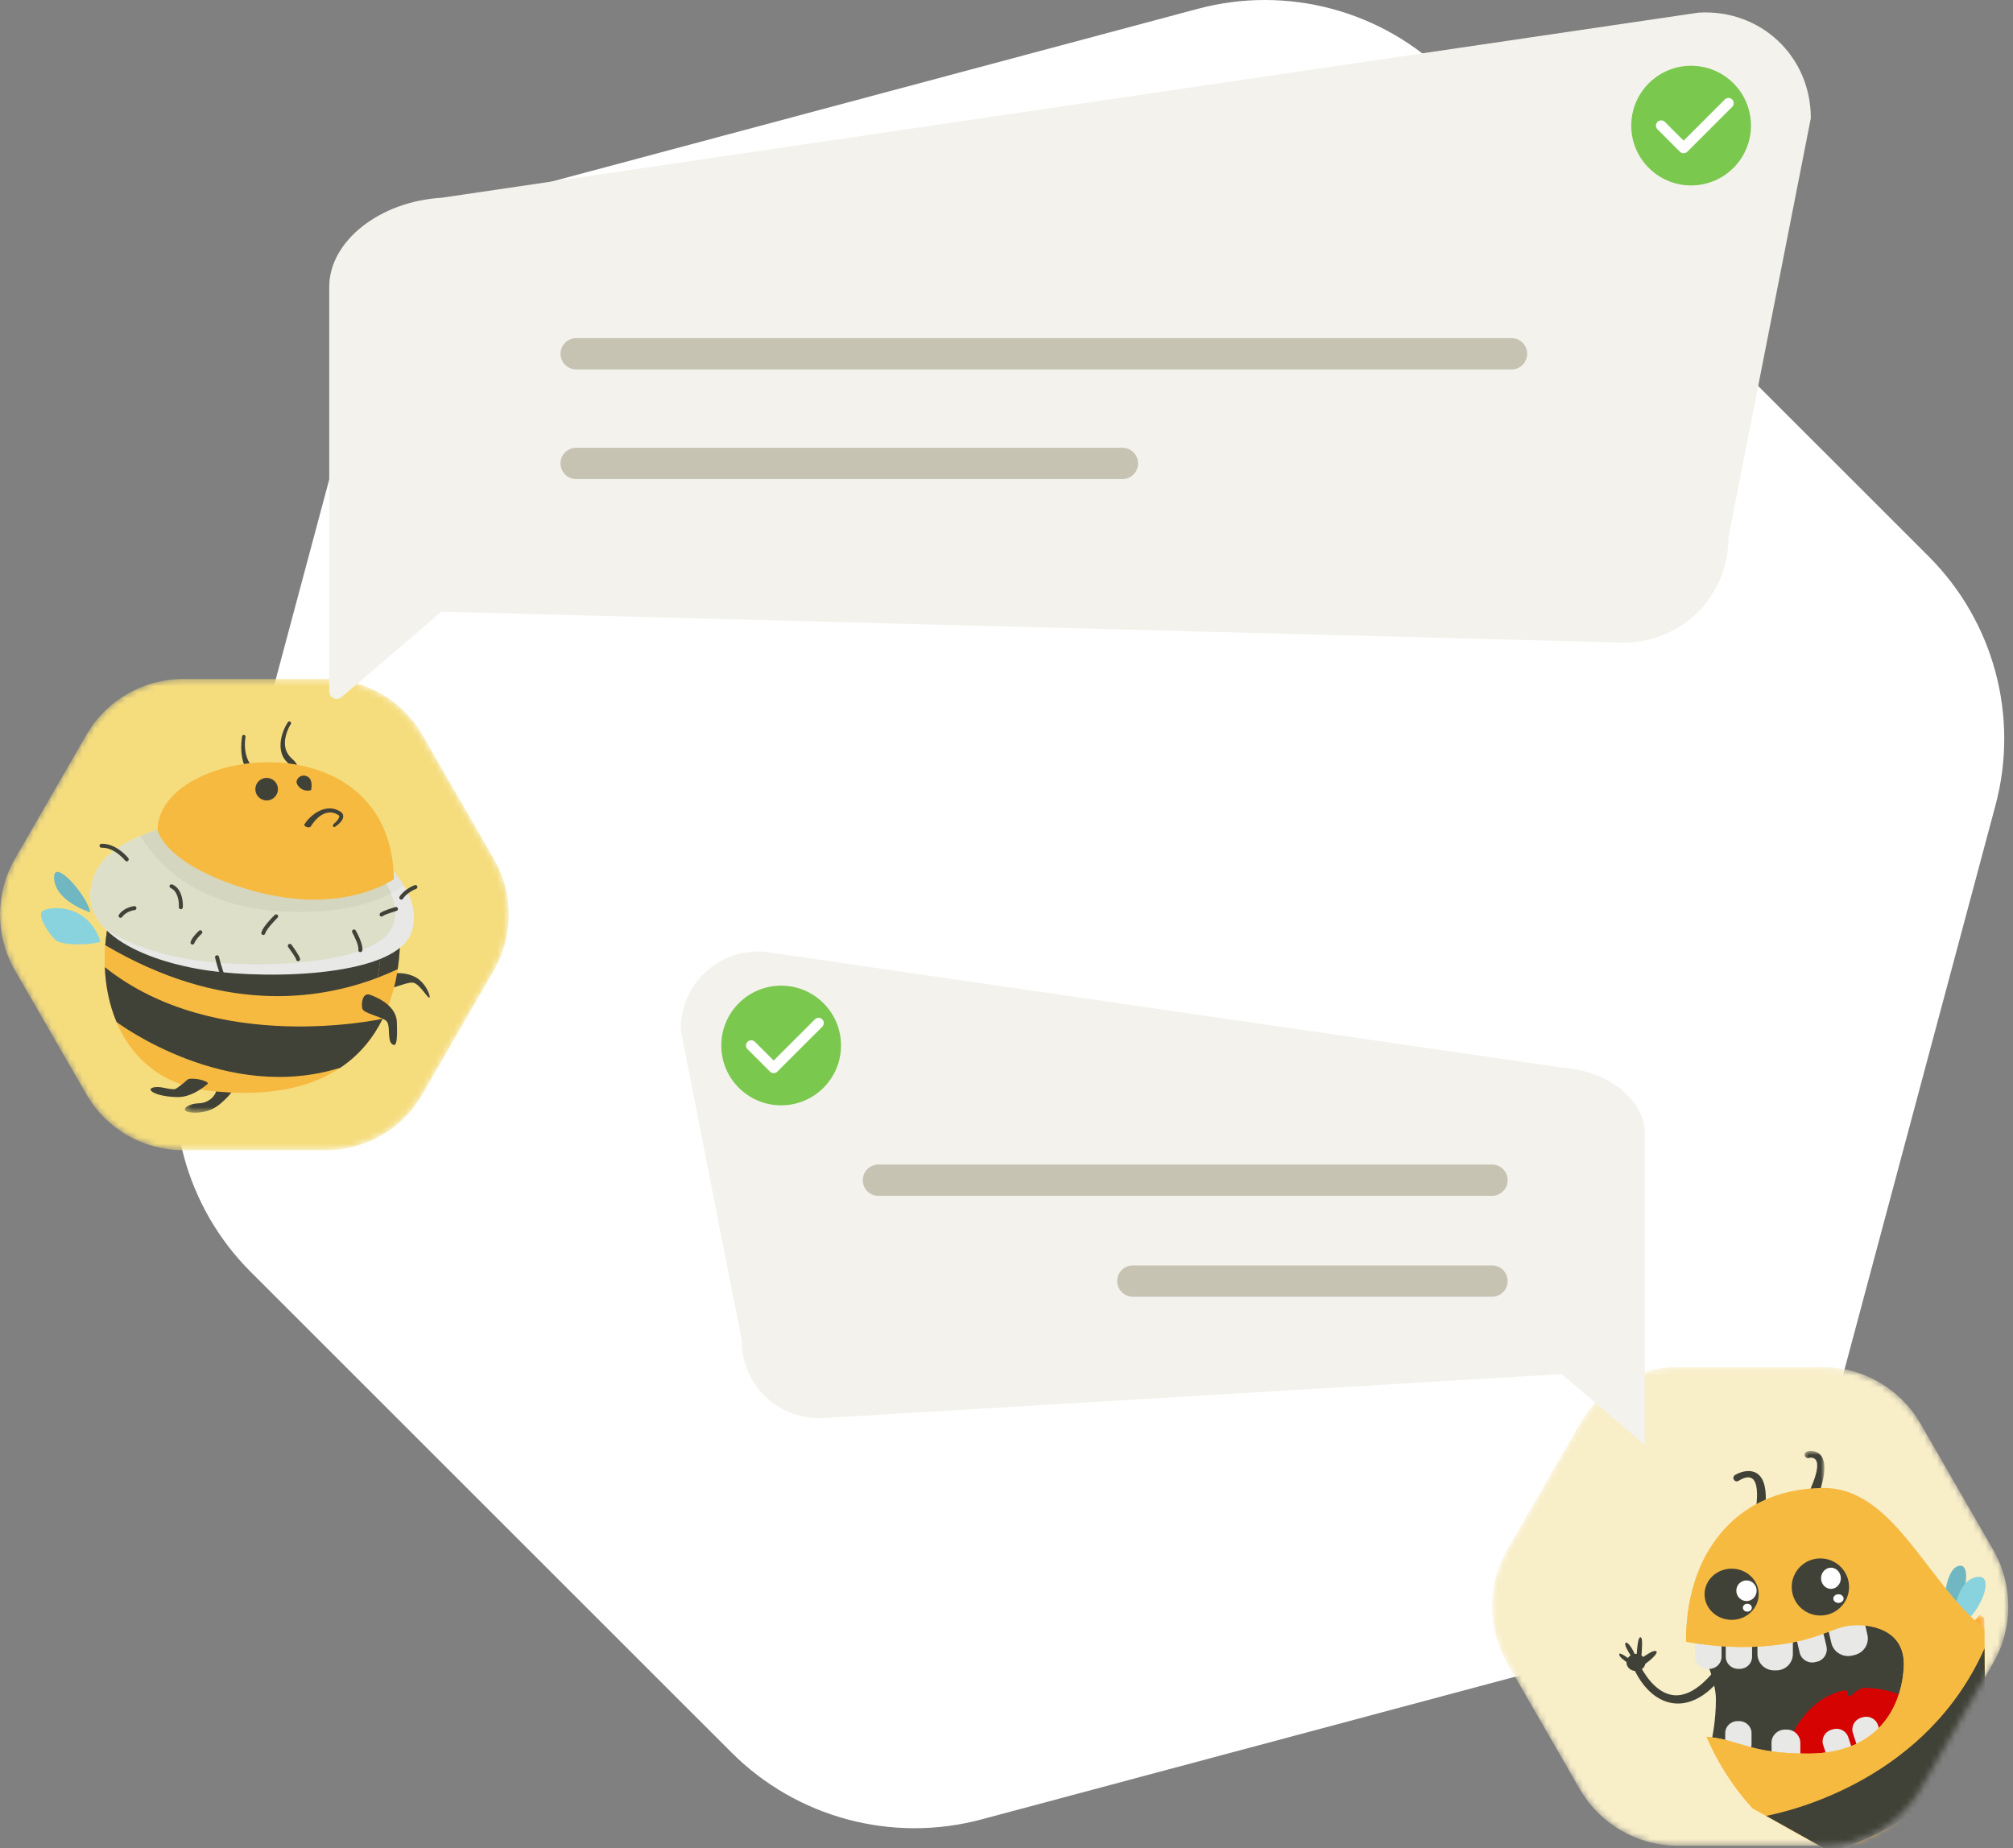 <svg width="330" height="303" viewBox="0 0 330 303" fill="none" xmlns="http://www.w3.org/2000/svg">
<rect x="0" y="0" width="330" height="303" fill="#808080" stroke="none"/>
<path fill-rule="evenodd" clip-rule="evenodd" d="M119.919 287.284L41.084 208.483C30.405 197.809 26.232 182.267 30.131 167.695L58.918 60.118C62.828 45.508 74.258 34.093 88.897 30.179L196.377 1.442C211.015 -2.472 226.635 1.711 237.341 12.414L316.177 91.215C326.856 101.89 331.029 117.431 327.13 132.003L298.343 239.58C294.433 254.19 283.003 265.605 268.364 269.519L160.884 298.256C146.245 302.17 130.626 297.987 119.919 287.284Z" fill="white"/>
<mask id="mask0_104_584" style="mask-type:alpha" maskUnits="userSpaceOnUse" x="0" y="111" width="84" height="78">
<path d="M29.951 188.55H53.463C59.946 188.55 65.986 185.058 69.227 179.436L80.984 159.045C84.225 153.423 84.225 146.439 80.984 140.817L69.227 120.427C65.987 114.805 59.946 111.313 53.463 111.313H29.951C23.468 111.313 17.428 114.805 14.187 120.427L2.431 140.817C-0.81 146.439 -0.81 153.423 2.431 159.045L14.187 179.436C17.429 185.058 23.469 188.55 29.951 188.55Z" fill="white"/>
</mask>
<g mask="url(#mask0_104_584)">
<path d="M29.951 188.55H53.463C59.946 188.55 65.986 185.058 69.227 179.436L80.984 159.045C84.225 153.423 84.225 146.439 80.984 140.817L69.227 120.427C65.987 114.805 59.946 111.313 53.463 111.313H29.951C23.468 111.313 17.428 114.805 14.187 120.427L2.431 140.817C-0.81 146.439 -0.81 153.423 2.431 159.045L14.187 179.436C17.429 185.058 23.469 188.55 29.951 188.55Z" fill="#F5DD7E"/>
<mask id="mask1_104_584" style="mask-type:alpha" maskUnits="userSpaceOnUse" x="30" y="177" width="9" height="6">
<path d="M38.639 177.406H30.296V182.406H38.639V177.406Z" fill="white"/>
</mask>
<g mask="url(#mask1_104_584)">
<path fill-rule="evenodd" clip-rule="evenodd" d="M38.639 178.233C38.514 178.424 36.631 180.946 34.813 181.796C32.986 182.646 30.834 182.474 30.394 182.083C29.963 181.691 30.996 180.907 32.613 180.86C34.229 180.822 35.511 179.599 35.578 178.233C35.636 176.866 38.62 177.43 38.639 178.233Z" fill="#414237"/>
</g>
<path fill-rule="evenodd" clip-rule="evenodd" d="M64.187 159.642C64.187 159.642 65.871 159.183 67.841 160.053C69.802 160.922 70.672 163.444 70.386 163.549C70.099 163.654 68.731 161.189 67.689 161.084C66.655 160.979 64.953 161.934 64.006 161.915C63.049 161.896 63.633 159.862 64.187 159.642Z" fill="#414237"/>
<path fill-rule="evenodd" clip-rule="evenodd" d="M65.479 151.321C65.479 151.321 69.123 182.78 34.315 178.806C-0.492 174.832 21.555 98.51 65.479 151.321Z" fill="#F7BA41"/>
<path fill-rule="evenodd" clip-rule="evenodd" d="M65.479 151.321C65.479 151.321 65.852 154.579 65.201 158.868C55.445 163.482 38.304 167.37 17.261 154.942C18.782 136.064 37.778 118.018 65.479 151.321Z" fill="#414237"/>
<path fill-rule="evenodd" clip-rule="evenodd" d="M62.418 151.674C62.456 152.037 62.475 152.4 62.485 152.754C62.533 153.9 62.504 155.056 62.427 156.193C62.188 159.632 61.423 163.119 59.95 166.253C54.785 177.277 43.288 179.198 32.202 177.927C30.633 177.755 29.131 177.411 27.715 176.905C12.076 169.157 14.87 141.777 29.198 134.536C33.12 133.15 37.319 133.465 41.394 134.937C49.553 137.87 56.956 145.149 62.418 151.674Z" fill="#F7BA41"/>
<path fill-rule="evenodd" clip-rule="evenodd" d="M62.418 151.674C62.456 152.037 62.475 152.4 62.485 152.754C62.533 153.9 62.504 155.056 62.427 156.193C62.332 157.559 62.15 158.925 61.882 160.282C51.791 164.122 36.094 166.062 17.261 154.942C17.949 146.429 22.197 138.08 29.198 134.536C33.12 133.15 37.319 133.465 41.394 134.937C49.553 137.87 56.956 145.149 62.418 151.674Z" fill="#414237"/>
<path fill-rule="evenodd" clip-rule="evenodd" d="M60.17 138.901C60.17 138.901 69.927 145.589 67.468 152.811C65.01 160.033 44.588 160.587 34.153 159.107C23.708 157.616 11.273 152.477 15.75 142.876C20.226 133.274 49.237 130.628 60.17 138.901Z" fill="#E8E8E7"/>
<path fill-rule="evenodd" clip-rule="evenodd" d="M60.17 138.902C60.17 138.902 63.91 141.462 66.168 145.13C62.552 147.738 56.899 149.668 47.993 149.477C32.852 149.152 25.975 141.987 23.019 137.058C33.57 132.634 51.963 132.692 60.17 138.902Z" fill="#E2E3DF"/>
<path fill-rule="evenodd" clip-rule="evenodd" d="M57.463 138.806C58.295 139.37 59.137 140.086 59.864 140.764C61.366 142.169 62.81 143.85 63.747 145.684C64.713 147.576 65.125 149.639 64.427 151.703C63.604 154.12 60.304 155.476 58.085 156.174C56.22 156.747 54.278 157.129 52.355 157.406C50.203 157.722 48.041 157.894 45.87 157.989C43.412 158.094 40.944 158.094 38.476 157.98C36.343 157.884 34.181 157.712 32.068 157.406C30.442 157.177 28.815 156.862 27.218 156.461C24.243 155.725 20.015 154.32 17.041 152.047C14.812 149.62 14.028 146.582 15.75 142.876C18.208 137.612 28.041 134.44 38.228 134.01C41.719 134.001 45.287 134.316 48.673 135.08C51.686 135.758 54.947 136.895 57.434 138.777L57.463 138.806Z" fill="#DDDFC9"/>
<path fill-rule="evenodd" clip-rule="evenodd" d="M57.463 138.806C58.295 139.37 59.137 140.086 59.864 140.764C61.366 142.169 62.81 143.85 63.747 145.684C63.872 145.923 63.986 146.172 64.092 146.42C60.486 148.34 55.349 149.63 47.993 149.477C32.852 149.152 25.975 141.987 23.019 137.058C27.218 135.29 32.67 134.239 38.228 134.01C41.719 134.001 45.286 134.316 48.673 135.08C51.686 135.758 54.947 136.895 57.434 138.777L57.463 138.806Z" fill="#D4D6BF"/>
<path fill-rule="evenodd" clip-rule="evenodd" d="M45.575 127.492C44.589 127.525 43.567 127.29 42.728 126.832C40.459 125.602 39.892 123.131 40.244 120.805C40.266 120.648 40.164 120.502 40.005 120.48C39.847 120.458 39.711 120.569 39.688 120.715C39.291 123.287 39.608 126.441 42.093 127.794C43.034 128.308 44.52 128.095 45.609 128.051H45.655C46.233 127.95 46.891 127.738 47.424 127.503C49.047 126.765 49.307 125.613 47.889 124.394C46.766 123.432 46.517 122.146 46.823 120.771C46.97 120.1 47.3 119.261 47.674 118.691C47.753 118.557 47.719 118.389 47.594 118.3C47.458 118.221 47.288 118.255 47.197 118.389C45.916 120.346 45.269 123.41 47.22 125.087C47.549 125.378 48.377 125.636 48.218 126.127C47.969 126.877 46.312 127.358 45.575 127.492Z" fill="#414237"/>
<path fill-rule="evenodd" clip-rule="evenodd" d="M64.57 144.118C64.57 144.118 56.191 150.165 41.528 146.028C26.855 141.882 25.841 136.036 25.841 136.036C26.099 122.393 64.159 117.492 64.57 144.118Z" fill="#F7BA41"/>
<path fill-rule="evenodd" clip-rule="evenodd" d="M62.571 144.127C62.217 144.347 61.815 144.547 61.471 144.72C60.074 145.417 58.563 145.942 57.052 146.324C52.441 147.48 47.601 147.356 42.962 146.401C42.494 146.286 42.015 146.162 41.528 146.028C26.855 141.882 25.84 136.036 25.84 136.036C25.898 132.797 28.088 130.055 31.398 128.106C31.646 127.991 31.886 127.886 32.125 127.781C36.152 126.081 40.915 125.489 45.248 125.957C48.453 126.301 51.638 127.237 54.402 128.927C59.94 132.319 62.361 137.832 62.571 144.127Z" fill="#F7BA41"/>
<path fill-rule="evenodd" clip-rule="evenodd" d="M43.711 127.516C42.692 127.516 41.86 128.348 41.86 129.367C41.86 130.391 42.692 131.219 43.711 131.219C44.734 131.219 45.567 130.391 45.567 129.367C45.567 128.348 44.734 127.516 43.711 127.516Z" fill="#414237"/>
<path fill-rule="evenodd" clip-rule="evenodd" d="M50.996 129.526C50.996 129.526 51.421 127.836 50.405 127.301C49.388 126.771 48.498 127.675 48.625 128.301C48.752 128.927 49.666 129.901 50.996 129.526Z" fill="#414237"/>
<path fill-rule="evenodd" clip-rule="evenodd" d="M54.957 135.519C55.244 135.338 55.56 135.07 55.789 134.812C56.306 134.249 56.555 133.513 55.779 133.026C53.599 131.67 51.112 133.274 49.916 135.118C49.687 135.472 50.71 135.825 50.949 135.472C51.542 134.555 52.404 133.542 53.513 133.265C54.182 133.093 54.852 133.217 55.426 133.58C55.512 133.628 55.608 133.705 55.617 133.8C55.655 134.173 55.053 134.803 54.785 134.985C54.421 135.223 54.593 135.758 54.957 135.519Z" fill="#414237"/>
<path fill-rule="evenodd" clip-rule="evenodd" d="M16.457 154.301C15.941 154.856 10.441 155.123 9.226 154.168C8.011 153.222 6.156 150.193 6.883 149.41C7.619 148.636 14.2 147.681 16.457 154.301Z" fill="#88D3DE"/>
<path fill-rule="evenodd" clip-rule="evenodd" d="M14.793 149.563C14.793 149.563 9.121 147.824 8.872 144.051C8.623 140.287 14.42 146.907 14.793 149.563Z" fill="#71B7C2"/>
<path fill-rule="evenodd" clip-rule="evenodd" d="M34.105 177.612C34.105 177.612 31.704 179.914 29.045 179.847C26.396 179.79 24.846 179.121 24.703 178.691C24.549 178.252 25.631 178.07 26.73 178.299C27.831 178.529 28.509 178.624 28.777 178.5C29.045 178.376 30.25 177.468 30.69 177.01C31.121 176.561 33.895 177.01 34.105 177.612Z" fill="#414237"/>
<path fill-rule="evenodd" clip-rule="evenodd" d="M64.828 148.694C64.274 148.856 62.685 149.334 62.322 149.687C62.198 149.821 62.198 150.022 62.322 150.155C62.447 150.28 62.657 150.28 62.782 150.155C63.011 149.926 64.627 149.439 65 149.324C65.172 149.276 65.278 149.095 65.23 148.923C65.182 148.751 65 148.646 64.828 148.694ZM57.75 152.859C58.094 153.47 58.869 155.037 58.745 155.706C58.716 155.878 58.84 156.05 59.013 156.078C59.194 156.107 59.367 155.992 59.395 155.811C59.548 154.941 58.764 153.317 58.314 152.534C58.228 152.381 58.027 152.324 57.874 152.41C57.721 152.496 57.664 152.696 57.75 152.859ZM47.248 155.247C47.487 155.572 48.501 156.967 48.548 157.282C48.568 157.464 48.73 157.588 48.912 157.569C49.084 157.549 49.218 157.397 49.199 157.215C49.151 156.737 48.099 155.304 47.774 154.856C47.668 154.712 47.458 154.683 47.314 154.789C47.171 154.903 47.142 155.104 47.248 155.247ZM45.048 149.974C44.388 150.614 43.068 152.018 42.848 152.859C42.8 153.031 42.895 153.212 43.077 153.26C43.249 153.308 43.421 153.203 43.469 153.031C43.661 152.353 44.962 150.977 45.497 150.442C45.631 150.318 45.631 150.107 45.507 149.983C45.382 149.859 45.172 149.849 45.048 149.974ZM35.262 156.995C35.444 157.769 35.674 158.553 35.922 159.307C36.114 159.871 36.582 161.304 37.118 161.591C37.281 161.677 37.482 161.619 37.558 161.457C37.644 161.295 37.587 161.103 37.424 161.018C37.147 160.864 36.649 159.422 36.544 159.107C36.305 158.362 36.075 157.597 35.894 156.843C35.846 156.661 35.674 156.556 35.502 156.604C35.32 156.642 35.215 156.823 35.262 156.995ZM32.622 152.582C32.154 153.002 31.417 153.814 31.245 154.426C31.188 154.598 31.293 154.779 31.465 154.827C31.637 154.884 31.819 154.779 31.867 154.607C32.01 154.139 32.699 153.394 33.062 153.06C33.197 152.935 33.206 152.735 33.081 152.601C32.957 152.467 32.756 152.458 32.622 152.582ZM29.973 148.741C30.001 148.254 29.944 147.662 29.839 147.184C29.628 146.258 29.169 145.369 28.242 144.987C28.079 144.92 27.888 144.997 27.811 145.159C27.744 145.331 27.821 145.522 27.993 145.589C29.074 146.038 29.39 147.652 29.322 148.703C29.313 148.885 29.447 149.038 29.628 149.047C29.81 149.057 29.963 148.923 29.973 148.741ZM22.005 148.541C21.087 148.646 20.015 149.171 19.499 149.945C19.394 150.098 19.432 150.299 19.585 150.404C19.729 150.499 19.939 150.461 20.035 150.308C20.456 149.697 21.355 149.276 22.082 149.19C22.263 149.171 22.387 149.009 22.369 148.828C22.349 148.646 22.187 148.522 22.005 148.541ZM21.039 140.678C20.695 140.239 20.207 139.799 19.767 139.465C18.868 138.777 17.777 138.281 16.629 138.319C16.448 138.328 16.304 138.472 16.314 138.653C16.314 138.835 16.467 138.978 16.649 138.968C17.653 138.93 18.6 139.388 19.375 139.981C19.767 140.287 20.216 140.688 20.522 141.08C20.637 141.223 20.838 141.242 20.982 141.137C21.125 141.022 21.144 140.822 21.039 140.678ZM67.994 145.102C67.085 145.436 66.033 146.162 65.507 146.974C65.412 147.127 65.46 147.327 65.603 147.423C65.756 147.519 65.957 147.48 66.062 147.327C66.502 146.64 67.449 146 68.214 145.713C68.386 145.656 68.473 145.465 68.415 145.302C68.348 145.13 68.157 145.044 67.994 145.102Z" fill="#414237"/>
<path fill-rule="evenodd" clip-rule="evenodd" d="M62.734 166.998C62.58 167.036 35.367 173.055 17.184 158.543C17.309 161.686 17.931 164.762 19.107 167.533C19.375 167.743 37.099 180.926 55.808 175.023C59.08 172.825 61.27 169.969 62.734 166.998Z" fill="#414237"/>
<path fill-rule="evenodd" clip-rule="evenodd" d="M60.457 163.014C60.457 163.014 64.933 164.294 65.058 167.523C65.182 170.752 64.981 171.746 64.235 171.125C63.489 170.504 64.006 168.259 63.441 167.485C62.877 166.702 59.548 166.157 59.386 165.326C59.214 164.504 59.386 162.89 60.457 163.014Z" fill="#414237"/>
</g>
<mask id="mask2_104_584" style="mask-type:alpha" maskUnits="userSpaceOnUse" x="244" y="224" width="86" height="79">
<path d="M298.841 302.566H274.984C268.406 302.566 262.277 299.019 258.988 293.307L247.059 272.593C243.77 266.882 243.77 259.787 247.059 254.076L258.988 233.362C262.277 227.651 268.406 224.103 274.984 224.103H298.841C305.42 224.103 311.549 227.651 314.837 233.362L326.767 254.076C330.056 259.787 330.056 266.882 326.767 272.593L314.837 293.307C311.548 299.019 305.419 302.566 298.841 302.566Z" fill="white"/>
</mask>
<g mask="url(#mask2_104_584)">
<path d="M298.841 302.566H274.984C268.406 302.566 262.277 299.019 258.988 293.307L247.059 272.593C243.77 266.882 243.77 259.787 247.059 254.076L258.988 233.362C262.277 227.651 268.406 224.103 274.984 224.103H298.841C305.42 224.103 311.549 227.651 314.837 233.362L326.767 254.076C330.056 259.787 330.056 266.882 326.767 272.593L314.837 293.307C311.548 299.019 305.419 302.566 298.841 302.566Z" fill="#F8EEC8"/>
<mask id="mask3_104_584" style="mask-type:alpha" maskUnits="userSpaceOnUse" x="289" y="264" width="37" height="43">
<path d="M289.938 264.73H325.521V306.196H289.938V264.73Z" fill="white"/>
</mask>
<g mask="url(#mask3_104_584)">
<path fill-rule="evenodd" clip-rule="evenodd" d="M325.287 265.179L324.495 264.73C315.885 275.527 303.154 289.697 289.938 297.889L304.767 306.196L325.522 291.144L325.287 265.179Z" fill="#FAAD3A"/>
</g>
<path fill-rule="evenodd" clip-rule="evenodd" d="M306.894 258.912C309.827 259.39 313.215 261.068 316.354 263.833C319.493 266.598 321.796 269.912 322.955 273.053C324.128 276.179 324.172 279.116 322.822 281.129C319.464 286.165 314.125 278.017 309.607 274.037C305.089 270.057 296.759 266.178 300.117 261.156C301.467 259.129 303.96 258.421 306.894 258.912Z" fill="#FCC574"/>
<path fill-rule="evenodd" clip-rule="evenodd" d="M269.169 273.617C269.287 273.805 269.404 273.993 269.506 274.167C270.152 275.195 270.973 276.193 271.971 276.917C275.403 279.406 278.659 276.743 280.903 274.051C281.108 273.819 281.46 273.776 281.695 273.979C281.93 274.167 282.018 275.18 281.827 275.426C276.913 281.317 271.12 280.101 268.025 273.921C267.248 273.848 266.632 273.255 266.632 272.517V272.459C266.236 272.17 265.664 271.721 265.532 271.46C265.033 270.433 266.866 271.793 266.866 271.793C266.984 271.62 267.13 271.475 267.306 271.359C266.999 270.867 266.148 269.507 266.514 269.304C266.896 269.087 267.702 270.462 267.981 271.128C268.055 271.128 268.113 271.113 268.186 271.113C268.23 271.113 268.274 271.128 268.318 271.128C268.362 270.346 268.509 268.334 268.935 268.392C269.374 268.45 269.14 270.563 269.096 271.388C269.199 271.46 269.301 271.533 269.374 271.62C269.888 271.33 270.988 270.462 271.472 270.665C272.059 270.91 270.313 272.358 269.726 272.748C269.653 273.096 269.463 273.4 269.169 273.617Z" fill="#414237"/>
<path fill-rule="evenodd" clip-rule="evenodd" d="M284.423 241.805C285.289 241.27 286.58 240.936 287.562 241.298C290.276 242.312 289.425 247.392 289.029 249.432C288.97 249.722 288.677 249.925 288.369 249.867C288.076 249.809 287.489 249.519 287.548 249.215C287.929 247.145 289.234 240.155 285.01 242.746C284.746 242.919 284.409 242.833 284.247 242.572C284.071 242.312 284.159 241.964 284.423 241.805Z" fill="#414237"/>
<mask id="mask4_104_584" style="mask-type:alpha" maskUnits="userSpaceOnUse" x="295" y="237" width="5" height="11">
<path d="M295.691 237.843H299.081V247.304H295.691V237.843Z" fill="white"/>
</mask>
<g mask="url(#mask4_104_584)">
<path fill-rule="evenodd" clip-rule="evenodd" d="M296.23 237.941C297.081 237.68 298.064 237.941 298.592 238.693C299.941 240.604 298.152 245.119 297.389 246.957C297.272 247.247 296.949 247.377 296.656 247.262C296.377 247.16 295.585 246.798 295.702 246.523C296.275 245.119 298.651 240.734 297.668 239.316C297.419 238.983 296.949 238.882 296.553 238.997C296.26 239.098 295.937 238.925 295.849 238.635C295.761 238.346 295.923 238.028 296.23 237.941Z" fill="#414237"/>
</g>
<path fill-rule="evenodd" clip-rule="evenodd" d="M318.672 262.791C318.672 262.791 318.965 256.799 321.326 256.655C323.673 256.51 321.502 265.556 318.672 262.791Z" fill="#71B7C2"/>
<path fill-rule="evenodd" clip-rule="evenodd" d="M320.138 265.989C320.138 265.989 320.446 258.927 324.186 258.493C327.927 258.044 322.837 267.987 320.138 265.989Z" fill="#88D3DE"/>
<path fill-rule="evenodd" clip-rule="evenodd" d="M277.676 267.524C277.676 267.524 281.299 274.659 281.299 278.523C281.299 282.373 280.58 285.326 280.58 285.326L283.997 289.175C283.997 289.175 299.237 292.649 299.34 292.041C299.428 291.419 315.342 279.536 315.342 279.536L313.949 265.903L301.599 261.344L277.676 267.524Z" fill="#414237"/>
<path fill-rule="evenodd" clip-rule="evenodd" d="M291.889 289.74C291.889 289.74 293.649 279.58 301.555 277.278C303.755 276.642 302.361 278.089 303.227 277.988C303.887 277.916 304.385 276.627 306.087 276.685C308.008 276.743 310.165 277.221 312.599 278.19C329.863 284.993 295.526 293.793 291.889 289.74Z" fill="#D60303"/>
<path fill-rule="evenodd" clip-rule="evenodd" d="M279.906 267.77H280.214C281.314 267.77 282.223 268.653 282.223 269.738V271.591C282.223 272.676 281.314 273.574 280.214 273.574H279.906C278.806 273.574 277.896 272.676 277.896 271.591V269.738C277.896 268.653 278.806 267.77 279.906 267.77Z" fill="#E8E8E7"/>
<path fill-rule="evenodd" clip-rule="evenodd" d="M284.922 267.77H285.23C286.33 267.77 287.225 268.653 287.225 269.738V271.591C287.225 272.676 286.33 273.574 285.23 273.574H284.922C283.822 273.574 282.912 272.676 282.912 271.591V269.738C282.912 268.653 283.822 267.77 284.922 267.77Z" fill="#E8E8E7"/>
<path fill-rule="evenodd" clip-rule="evenodd" d="M290.804 265.989H291.214C292.71 265.989 293.913 267.191 293.913 268.667V271.142C293.913 272.618 292.71 273.819 291.214 273.819H290.804C289.322 273.819 288.105 272.618 288.105 271.142V268.667C288.105 267.191 289.322 265.989 290.804 265.989Z" fill="#E8E8E7"/>
<path fill-rule="evenodd" clip-rule="evenodd" d="M296.157 266.569L296.465 266.497C297.595 266.236 298.724 266.93 298.988 268.045L299.428 269.926C299.677 271.026 298.973 272.155 297.859 272.401L297.551 272.474C296.421 272.735 295.292 272.039 295.028 270.925L294.588 269.043C294.339 267.944 295.043 266.815 296.157 266.569Z" fill="#E8E8E7"/>
<path fill-rule="evenodd" clip-rule="evenodd" d="M301.731 263.428L302.156 263.341C303.667 262.994 305.192 263.935 305.544 265.425L306.131 267.958C306.483 269.463 305.53 270.969 304.019 271.301L303.608 271.403C302.083 271.75 300.557 270.809 300.22 269.318L299.619 266.772C299.267 265.28 300.22 263.775 301.731 263.428Z" fill="#E8E8E7"/>
<path fill-rule="evenodd" clip-rule="evenodd" d="M284.819 282.142H285.127C286.227 282.142 287.137 283.025 287.137 284.11V285.963C287.137 287.048 286.227 287.946 285.127 287.946H284.819C283.719 287.946 282.824 287.048 282.824 285.963V284.11C282.824 283.025 283.719 282.142 284.819 282.142Z" fill="#E8E8E7"/>
<path fill-rule="evenodd" clip-rule="evenodd" d="M292.578 283.531H292.916C294.118 283.517 295.116 284.472 295.131 285.673L295.145 287.685C295.16 288.872 294.192 289.856 292.989 289.87H292.652C291.449 289.885 290.452 288.929 290.437 287.742L290.408 285.717C290.393 284.53 291.376 283.545 292.578 283.531Z" fill="#E8E8E7"/>
<path fill-rule="evenodd" clip-rule="evenodd" d="M300.176 283.575L300.455 283.487C301.511 283.155 302.64 283.719 302.992 284.762L303.564 286.513C303.901 287.555 303.329 288.669 302.273 289.002L301.98 289.103C300.938 289.436 299.794 288.857 299.457 287.83L298.885 286.064C298.533 285.036 299.12 283.907 300.176 283.575Z" fill="#E8E8E7"/>
<path fill-rule="evenodd" clip-rule="evenodd" d="M305.046 281.606L305.339 281.519C306.38 281.186 307.524 281.751 307.862 282.793L308.434 284.544C308.785 285.586 308.199 286.7 307.143 287.048L306.864 287.135C305.808 287.468 304.679 286.889 304.327 285.861L303.755 284.11C303.417 283.068 304.004 281.939 305.046 281.606Z" fill="#E8E8E7"/>
<path fill-rule="evenodd" clip-rule="evenodd" d="M298.739 243.918C310.37 243.73 315.797 259.419 325.301 266.959L325.521 291.144L304.767 306.196L287.283 296.412C284.071 292.881 281.563 288.886 279.759 284.703C285.098 285.152 286.77 287.511 296.465 287.467C308.243 287.425 311.807 279.377 312.101 273.197C312.379 267.003 306.409 266.106 303.227 266.482C300.044 266.858 297.726 269.188 289.234 269.854C284.145 270.259 279.392 269.666 276.415 269.13C276.312 255.757 283.631 244.164 298.739 243.918Z" fill="#F7BA41"/>
<path fill-rule="evenodd" clip-rule="evenodd" d="M297.331 245.626C291.478 245.713 286.052 247.579 282.018 251.878C281.196 252.747 280.463 253.673 279.818 254.657C277.5 258.811 276.386 263.819 276.415 269.13C279.407 269.666 284.145 270.259 289.234 269.854C297.726 269.188 300.044 266.858 303.227 266.482C306.41 266.106 312.379 267.003 312.101 273.197C311.807 279.377 308.243 287.424 296.465 287.468C286.77 287.511 285.098 285.152 279.759 284.703C281.563 288.886 284.071 292.881 287.284 296.412L304.767 306.196L325.521 291.144L325.33 269.999C324.847 269.694 324.363 269.362 323.879 269C320.593 266.438 317.865 263.066 315.342 259.795C313.201 257.03 311.103 254.151 308.713 251.603C306.703 249.461 304.342 247.392 301.526 246.35C300.19 245.843 298.768 245.597 297.331 245.626Z" fill="#F7BA41"/>
<path fill-rule="evenodd" clip-rule="evenodd" d="M289.542 297.671C294.192 296.76 315.929 291.448 325.331 270.215L325.477 285.963C319.757 292.982 311.352 300.45 299.985 303.519L289.542 297.671Z" fill="#414237"/>
<path fill-rule="evenodd" clip-rule="evenodd" d="M298.416 255.468C301.012 255.468 303.125 257.566 303.125 260.157C303.125 262.733 301.012 264.832 298.416 264.832C295.82 264.832 293.723 262.733 293.723 260.157C293.723 257.566 295.82 255.468 298.416 255.468Z" fill="#414237"/>
<path fill-rule="evenodd" clip-rule="evenodd" d="M300.161 256.987C301.041 256.987 301.775 257.769 301.775 258.724C301.775 259.679 301.041 260.461 300.161 260.461C299.267 260.461 298.533 259.679 298.533 258.724C298.533 257.769 299.267 256.987 300.161 256.987Z" fill="white"/>
<path fill-rule="evenodd" clip-rule="evenodd" d="M301.379 261.344C300.924 261.344 300.542 261.662 300.542 262.053C300.542 262.444 300.924 262.762 301.379 262.762C301.848 262.762 302.23 262.444 302.23 262.053C302.23 261.662 301.848 261.344 301.379 261.344Z" fill="white"/>
<path fill-rule="evenodd" clip-rule="evenodd" d="M283.88 257.146C281.431 257.146 279.436 259.028 279.436 261.344C279.436 263.659 281.431 265.541 283.88 265.541C286.33 265.541 288.31 263.659 288.31 261.344C288.31 259.028 286.33 257.146 283.88 257.146Z" fill="#414237"/>
<path fill-rule="evenodd" clip-rule="evenodd" d="M286.315 259.072C287.224 259.072 287.973 259.824 287.973 260.765C287.973 261.691 287.224 262.458 286.315 262.458C285.391 262.458 284.643 261.691 284.643 260.765C284.643 259.824 285.391 259.072 286.315 259.072Z" fill="white"/>
<path fill-rule="evenodd" clip-rule="evenodd" d="M286.447 262.907C286.036 262.907 285.714 263.197 285.714 263.544C285.714 263.905 286.036 264.195 286.447 264.195C286.858 264.195 287.181 263.905 287.181 263.544C287.181 263.197 286.858 262.907 286.447 262.907Z" fill="white"/>
</g>
<path d="M72.374 32.419L278.457 2.071C288.62 1.465 296.858 9.207 296.858 19.364L283.364 88.019C283.364 98.175 275.126 105.918 264.964 105.312L72.374 100.279C66.597 105.204 61.139 109.867 55.999 114.267C55.484 114.708 54.71 114.648 54.269 114.134C54.079 113.912 53.974 113.629 53.974 113.336V47.009C53.974 39.557 62.212 33.025 72.374 32.419Z" fill="#F3F2EC"/>
<path d="M94.455 57.993H247.79" stroke="#C6C3B3" stroke-width="5.13" stroke-linecap="round" stroke-linejoin="round"/>
<path d="M94.455 75.967H184.003" stroke="#C6C3B3" stroke-width="5.13" stroke-linecap="round" stroke-linejoin="round"/>
<path d="M277.231 30.398C282.651 30.398 287.044 26.007 287.044 20.59C287.044 15.173 282.651 10.782 277.231 10.782C271.811 10.782 267.417 15.173 267.417 20.59C267.417 26.007 271.811 30.398 277.231 30.398Z" fill="#7BC84F"/>
<path d="M272.324 20.59L276.004 24.268L283.364 16.912" stroke="white" stroke-width="1.71" stroke-linecap="round" stroke-linejoin="round"/>
<path d="M256.017 175.005L125.219 156.004C117.694 155.556 111.594 161.289 111.594 168.809L121.586 219.646C121.586 227.167 127.686 232.9 135.211 232.451L256.017 225.253C260.862 229.383 265.403 233.263 269.642 236.894V185.808C269.642 180.29 263.542 175.453 256.017 175.005Z" fill="#F3F2EC"/>
<path d="M244.592 193.464H144.004" stroke="#C6C3B3" stroke-width="5.13" stroke-linecap="round" stroke-linejoin="round"/>
<path d="M244.592 210.004H185.711" stroke="#C6C3B3" stroke-width="5.13" stroke-linecap="round" stroke-linejoin="round"/>
<path d="M128.057 181.194C133.477 181.194 137.871 176.802 137.871 171.386C137.871 165.969 133.477 161.578 128.057 161.578C122.637 161.578 118.244 165.969 118.244 171.386C118.244 176.802 122.637 181.194 128.057 181.194Z" fill="#7BC84F"/>
<path d="M123.151 171.386L126.831 175.064L134.191 167.708" stroke="white" stroke-width="1.71" stroke-linecap="round" stroke-linejoin="round"/>
</svg>
